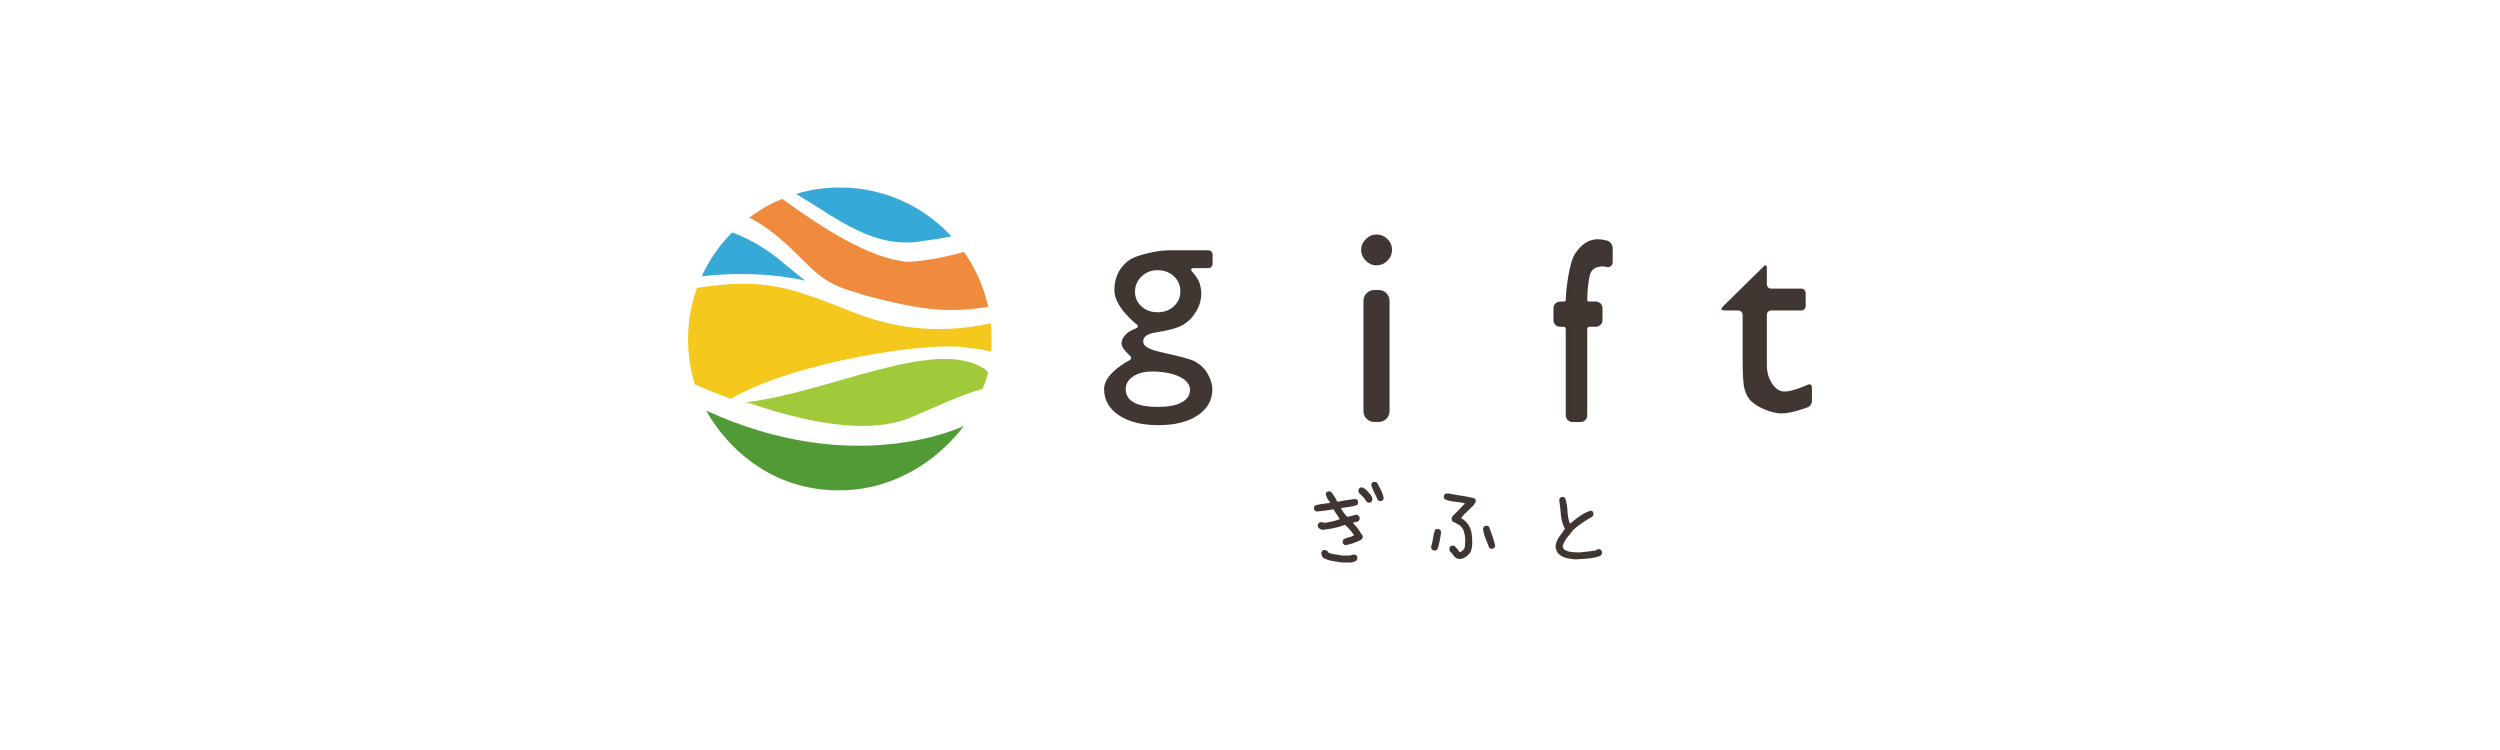 <?xml version="1.0" encoding="utf-8"?>
<!-- Generator: Adobe Illustrator 29.5.1, SVG Export Plug-In . SVG Version: 9.03 Build 0)  -->
<svg version="1.0" id="レイヤー_1" xmlns="http://www.w3.org/2000/svg" xmlns:xlink="http://www.w3.org/1999/xlink" x="0px"
	 y="0px" viewBox="0 0 200 60" style="enable-background:new 0 0 200 60;" xml:space="preserve">
<style type="text/css">
	.st0{fill:#A0CA39;}
	.st1{fill:#F4C81D;}
	.st2{fill:#36A9D8;}
	.st3{fill:#F08A3F;}
	.st4{fill:#509B35;}
	.st5{fill:#403631;}
	.st6{fill:#403632;}
</style>
<g>
	<g>
		<path class="st0" d="M59.711,32.171c6.486-0.729,15.16-5.266,19.063-2.651
			c0.092,0.054,0.24,0.229,0.274,0.301c-0.114,0.519-0.261,0.786-0.44,1.278
			c-1.719,0.51-3.556,1.353-5.673,2.269c-1.547,0.67-3.429,0.809-5.393,0.64
			c-0.608-0.052-1.223-0.134-1.839-0.238
			C63.616,33.414,61.522,32.796,59.711,32.171z"/>
		<path class="st1" d="M79.264,25.858c0.044,0.422,0.068,0.851,0.068,1.285
			c0,0.333-0.014,0.662-0.04,0.988c-0.684-0.156-1.304-0.263-1.811-0.298
			c-3.024-0.605-14.004,1.138-19.013,4.073c-0.699-0.255-1.139-0.43-1.7-0.652
			c-0.333-0.132-0.732-0.301-1.174-0.491c-0.357-1.143-0.549-2.359-0.549-3.62
			c0-1.444,0.252-2.828,0.715-4.112c5.362-0.823,7.345-0.09,12.421,1.916
			C71.775,26.401,75.464,26.702,79.264,25.858z"/>
		<path class="st2" d="M64.433,22.447c-0.524-0.108-1.043-0.203-1.558-0.279
			c-1.904-0.281-4.354-0.347-6.737-0.064c0.599-1.31,1.424-2.496,2.425-3.506
			c0.194,0.066,0.381,0.138,0.56,0.216c2.105,0.913,2.916,1.718,4.672,3.15
			c0.206,0.168,0.418,0.33,0.638,0.483H64.433z"/>
		<path class="st3" d="M77.112,20.144c0.919,1.301,1.589,2.79,1.94,4.399
			c-1.345,0.223-2.678,0.308-3.908,0.227c-1.91-0.126-3.929-0.612-5.965-1.143
			c-0.282-0.083-0.12-0.037-0.656-0.214c-1.804-0.519-2.635-0.968-3.968-2.289
			c-1.459-1.445-2.801-2.799-4.622-3.717c0.809-0.604,1.695-1.109,2.641-1.498
			c3.102,2.243,6.948,4.777,10.033,5.04c1.057-0.034,2.872-0.312,4.506-0.804
			H77.112z"/>
		<path class="st2" d="M67.189,15c3.528,0,6.705,1.505,8.923,3.908
			c-0.748,0.154-1.509,0.275-2.284,0.371c-3.933,0.715-6.887-1.858-10.15-3.764
			C64.789,15.18,65.968,15,67.189,15z"/>
		<path class="st4" d="M56.509,32.853c0,0,2.939,5.974,9.904,6.357
			s10.687-5.137,10.687-5.137S68.464,38.351,56.509,32.853z"/>
	</g>
	<g>
		<path class="st5" d="M107.625,43.62l-0.142-0.078c-0.062-0.066-0.083-0.152-0.064-0.256
			l0.064-0.142c0.128-0.071,0.261-0.121,0.398-0.149
			c0.137-0.028,0.277-0.083,0.42-0.164v-0.05
			c-0.095-0.142-0.199-0.277-0.313-0.405c-0.114-0.128-0.235-0.251-0.363-0.37
			h-0.085c-0.275,0.104-0.559,0.187-0.853,0.249
			c-0.294,0.062-0.593,0.107-0.896,0.135c-0.109-0.019-0.206-0.066-0.292-0.142
			c-0.066-0.066-0.092-0.152-0.078-0.256l0.078-0.149
			c0.076-0.057,0.166-0.081,0.27-0.071c0.081,0.043,0.173,0.059,0.277,0.05
			c0.19-0.033,0.375-0.071,0.557-0.114c0.183-0.043,0.367-0.097,0.552-0.164
			V41.48c-0.085-0.119-0.166-0.237-0.239-0.356
			c-0.073-0.119-0.149-0.242-0.23-0.37h-0.078
			c-0.209,0.033-0.417,0.065-0.626,0.096c-0.209,0.031-0.427,0.056-0.654,0.075
			l-0.142-0.071c-0.057-0.066-0.081-0.152-0.071-0.256l0.071-0.149
			c0.185-0.066,0.377-0.111,0.576-0.135c0.199-0.024,0.408-0.05,0.626-0.078
			v-0.064c-0.161-0.194-0.273-0.412-0.334-0.654l0.071-0.142
			c0.066-0.057,0.152-0.081,0.256-0.071l0.142,0.071
			c0.081,0.123,0.161,0.244,0.242,0.363s0.152,0.249,0.213,0.391h0.107
			c0.232-0.052,0.46-0.094,0.685-0.124c0.225-0.031,0.448-0.063,0.666-0.096
			l0.142,0.071c0.057,0.066,0.081,0.152,0.071,0.256l-0.071,0.156
			c-0.185,0.076-0.386,0.127-0.602,0.153c-0.216,0.026-0.439,0.058-0.671,0.096
			v0.085c0.133,0.218,0.287,0.422,0.462,0.612h0.078
			c0.232-0.062,0.46-0.119,0.683-0.171l0.171,0.1
			c0.062,0.066,0.088,0.152,0.078,0.256l-0.078,0.156
			c-0.123,0.066-0.265,0.104-0.427,0.114v0.078
			c0.133,0.137,0.251,0.277,0.358,0.42c0.107,0.142,0.204,0.294,0.289,0.455
			h0.036c0.052,0.066,0.073,0.149,0.064,0.249l-0.071,0.142h-0.036v0.036
			c-0.194,0.1-0.403,0.19-0.623,0.27
			C108.068,43.523,107.848,43.583,107.625,43.62z M107.341,45
			c-0.251-0.043-0.505-0.084-0.761-0.124s-0.495-0.124-0.718-0.252
			c-0.104-0.114-0.156-0.249-0.156-0.405l0.064-0.149
			c0.066-0.057,0.152-0.081,0.256-0.071l0.149,0.071l0.135,0.164
			c0.175,0.057,0.351,0.097,0.526,0.121c0.175,0.024,0.353,0.052,0.533,0.085
			h0.64c0.123-0.052,0.247-0.078,0.37-0.078l0.142,0.071
			c0.057,0.071,0.078,0.159,0.064,0.263l-0.064,0.142
			c-0.147,0.1-0.315,0.154-0.505,0.164H107.341z M109.467,40.207l-0.142-0.071
			c-0.076-0.128-0.164-0.249-0.263-0.363c-0.1-0.114-0.206-0.218-0.32-0.313
			c-0.057-0.066-0.081-0.152-0.071-0.256l0.071-0.142
			c0.066-0.057,0.152-0.081,0.256-0.071l0.256,0.156l0.085,0.085l0.114,0.128
			l0.114,0.128c0.142,0.133,0.218,0.299,0.228,0.498l-0.071,0.149
			C109.656,40.193,109.571,40.217,109.467,40.207z M110.37,40.086l-0.142-0.071
			c-0.085-0.209-0.183-0.412-0.289-0.612c-0.107-0.199-0.187-0.412-0.244-0.64
			l0.071-0.142c0.071-0.057,0.159-0.081,0.263-0.071l0.142,0.071
			c0.104,0.199,0.209,0.401,0.313,0.604s0.175,0.42,0.213,0.647l-0.071,0.142
			C110.56,40.072,110.474,40.096,110.37,40.086z"/>
		<path class="st5" d="M114.708,44.047l-0.142-0.078c-0.057-0.066-0.081-0.152-0.071-0.256
			c0.071-0.218,0.121-0.443,0.149-0.676c0.028-0.232,0.083-0.45,0.164-0.654
			c0.062-0.057,0.147-0.078,0.256-0.064l0.149,0.071
			c0.057,0.076,0.081,0.164,0.071,0.263c-0.047,0.223-0.088,0.447-0.121,0.672
			c-0.033,0.225-0.092,0.437-0.178,0.636
			C114.909,44.028,114.817,44.057,114.708,44.047z M116.755,44.73
			c-0.166-0.019-0.311-0.095-0.434-0.228l-0.206-0.292h-0.036
			c-0.095-0.09-0.137-0.206-0.128-0.348l0.071-0.142
			c0.066-0.057,0.154-0.081,0.263-0.071l0.135,0.071l0.036,0.071l0.043,0.036
			l0.128,0.135l0.121,0.192h0.092c0.133-0.066,0.239-0.164,0.32-0.292
			c0.028-0.119,0.045-0.239,0.05-0.363c0.005-0.123,0.007-0.249,0.007-0.377
			c-0.009-0.209-0.043-0.407-0.102-0.594c-0.059-0.187-0.168-0.352-0.325-0.494
			c-0.199-0.119-0.396-0.225-0.59-0.32c-0.057-0.076-0.081-0.164-0.071-0.263
			l0.085-0.171l0.576-0.576l0.405-0.441c-0.275-0.062-0.552-0.104-0.832-0.128
			c-0.28-0.024-0.543-0.09-0.789-0.199c-0.057-0.066-0.081-0.149-0.071-0.249
			l0.071-0.149c0.076-0.052,0.171-0.073,0.284-0.064
			c0.36,0.071,0.718,0.133,1.074,0.185s0.706,0.123,1.052,0.213
			c0.062,0.066,0.085,0.154,0.071,0.263l-0.1,0.185l-0.121,0.149l-0.626,0.612
			h-0.028l-0.292,0.37c0.161,0.085,0.306,0.199,0.434,0.341
			c0.204,0.228,0.334,0.488,0.389,0.782c0.055,0.294,0.076,0.6,0.066,0.917
			c0,0.147-0.017,0.288-0.05,0.423c-0.033,0.135-0.09,0.26-0.171,0.373h-0.028
			l-0.043,0.085l-0.092,0.05v0.036C117.215,44.611,117.002,44.701,116.755,44.73z
			 M119.337,43.912c-0.081-0.014-0.147-0.045-0.199-0.092
			c-0.095-0.256-0.194-0.508-0.299-0.757c-0.104-0.249-0.171-0.513-0.199-0.793
			l0.078-0.135c0.062-0.057,0.147-0.081,0.256-0.071l0.149,0.071
			c0.085,0.256,0.175,0.51,0.27,0.761s0.171,0.514,0.228,0.789l-0.071,0.135
			C119.484,43.867,119.413,43.898,119.337,43.912z"/>
		<path class="st5" d="M126.03,44.751c-0.256-0.019-0.503-0.057-0.74-0.114
			c-0.237-0.057-0.448-0.175-0.633-0.356c-0.142-0.185-0.213-0.396-0.213-0.633
			c0.047-0.256,0.145-0.491,0.294-0.704c0.149-0.213,0.301-0.424,0.453-0.633
			c-0.18-0.351-0.287-0.728-0.32-1.131s-0.078-0.806-0.135-1.209l0.071-0.142
			c0.066-0.057,0.152-0.081,0.256-0.071l0.142,0.071
			c0.114,0.322,0.178,0.665,0.192,1.028s0.078,0.705,0.192,1.028h0.028
			c0.256-0.218,0.519-0.422,0.789-0.612s0.557-0.332,0.86-0.427l0.142,0.071
			c0.057,0.066,0.081,0.152,0.071,0.256l-0.071,0.142
			c-0.265,0.152-0.526,0.313-0.782,0.484c-0.256,0.171-0.503,0.36-0.74,0.569
			c-0.18,0.218-0.356,0.436-0.526,0.654c-0.171,0.218-0.289,0.455-0.356,0.711
			l0.128,0.228c0.18,0.109,0.375,0.175,0.583,0.199
			c0.209,0.024,0.427,0.036,0.654,0.036c0.218-0.019,0.438-0.044,0.661-0.075
			c0.223-0.031,0.443-0.06,0.661-0.089v-0.028
			c0.066-0.057,0.152-0.081,0.256-0.071l0.142,0.071
			c0.057,0.081,0.081,0.173,0.071,0.277l-0.1,0.171
			c-0.313,0.123-0.642,0.199-0.988,0.228
			C126.73,44.708,126.381,44.732,126.03,44.751z"/>
	</g>
	<g>
		<path class="st6" d="M110.107,18.76c0.345,0,0.639,0.119,0.884,0.356
			c0.244,0.237,0.368,0.527,0.368,0.872c0,0.336-0.124,0.627-0.368,0.872
			c-0.244,0.244-0.539,0.367-0.884,0.367c-0.321,0-0.604-0.124-0.848-0.373
			c-0.244-0.249-0.367-0.537-0.367-0.866c0-0.321,0.122-0.607,0.367-0.856
			C109.503,18.885,109.786,18.76,110.107,18.76z M109.075,24.063
			c0-0.475,0.388-0.863,0.863-0.863h0.362c0.475,0,0.863,0.388,0.863,0.863v8.83
			c0,0.475-0.388,0.863-0.863,0.863h-0.362c-0.475,0-0.863-0.388-0.863-0.863
			V24.063z"/>
		<g>
			<path class="st6" d="M137.702,24.742c0-0.053,0.11-0.204,0.245-0.337l3.157-3.102
				c0.135-0.133,0.245-0.086,0.245,0.103v1.339c0,0.189,0.155,0.344,0.344,0.344
				h2.416c0.189,0,0.344,0.155,0.344,0.344v1.061c0,0.189-0.155,0.344-0.344,0.344
				h-2.416c-0.189,0-0.344,0.155-0.344,0.344v4.114c0,0.189,0.041,0.493,0.092,0.676
				c0,0,0.374,1.351,1.306,1.351c0.697,0,1.895-0.55,1.895-0.55
				c0.172-0.079,0.313,0.011,0.313,0.201v1.125c0,0.189-0.144,0.402-0.319,0.473
				c0,0-1.242,0.501-2.124,0.501c-0.889,0-1.922-0.605-1.922-0.605
				c-0.163-0.096-0.407-0.282-0.542-0.415c0,0-0.092-0.091-0.213-0.286
				c-0.121-0.196-0.223-0.452-0.303-0.768c-0.083-0.316-0.114-1.465-0.114-1.465
				c-0.005-0.189-0.009-0.499-0.009-0.688v-3.664c0-0.189-0.155-0.344-0.344-0.344
				h-1.019C137.857,24.838,137.702,24.795,137.702,24.742z"/>
		</g>
		<g>
			<path class="st6" d="M89.15,23.226c0-0.987,0.361-1.768,1.083-2.342
				c0.722-0.575,2.615-0.818,2.615-0.818c0.188-0.024,0.496-0.044,0.685-0.044
				h3.13c0.189,0,0.344,0.155,0.344,0.344v0.742c0,0.189-0.155,0.344-0.344,0.344
				H95.478c-0.189,0-0.242,0.117-0.118,0.259c0,0,0.388,0.446,0.53,0.748
				c0.141,0.302,0.212,0.648,0.212,1.038c0,0.484-0.137,0.959-0.413,1.425
				c-0.276,0.467-0.63,0.825-1.062,1.073c-0.434,0.248-1.144,0.447-2.131,0.594
				c-0.692,0.101-1.038,0.339-1.038,0.715c0,0.215,0.129,0.391,0.388,0.529
				c0.258,0.137,0.727,0.28,1.405,0.428c1.135,0.248,1.865,0.443,2.191,0.584
				c0.326,0.141,0.618,0.384,0.618,0.384c0.145,0.121,0.35,0.349,0.455,0.507
				c0,0,0.475,0.714,0.475,1.386c0,0.88-0.391,1.582-1.173,2.105
				c-0.783,0.524-1.829,0.786-3.138,0.786c-1.323,0-2.379-0.264-3.168-0.791
				c-0.789-0.527-1.184-1.234-1.184-2.12c0-1.256,2.02-2.273,2.02-2.273
				c0.169-0.085,0.189-0.255,0.045-0.378c0,0-0.665-0.566-0.665-0.956
				c0-0.296,0.133-0.564,0.398-0.806c0.265-0.242,0.75-0.417,0.75-0.417
				c0.178-0.064,0.201-0.212,0.051-0.327
				C90.923,25.947,89.15,24.576,89.15,23.226z M92.162,29.723
				c-0.618,0-1.123,0.131-1.516,0.393c-0.392,0.262-0.589,0.598-0.589,1.007
				c0,0.953,0.86,1.43,2.579,1.43c0.812,0,1.442-0.119,1.889-0.358
				c0.446-0.238,0.67-0.575,0.67-1.012c0-0.43-0.282-0.781-0.846-1.052
				C93.784,29.859,93.055,29.723,92.162,29.723z M92.595,21.614
				c-0.497,0-0.92,0.168-1.269,0.504c-0.349,0.336-0.524,0.739-0.524,1.209
				c0,0.477,0.171,0.871,0.514,1.184c0.343,0.312,0.776,0.468,1.3,0.468
				c0.517,0,0.949-0.159,1.294-0.479c0.346-0.319,0.519-0.716,0.519-1.193
				c0-0.484-0.175-0.886-0.524-1.209C93.556,21.775,93.119,21.614,92.595,21.614z"/>
		</g>
		<g>
			<g>
				<path class="st6" d="M125.099,24.308c0.189,0,0.344-0.125,0.344-0.277
					c0-0.152,0.014-0.431,0.031-0.62c0,0,0.203-2.26,0.672-2.992
					c0.468-0.732,1.03-1.098,1.684-1.098c0.283,0,0.671,0.098,0.671,0.098
					c0.184,0.046,0.334,0.239,0.334,0.428v1.105c0,0.189-0.145,0.289-0.322,0.222
					c0,0-0.105-0.04-0.303-0.04c-0.53,0-0.898,0.191-1.104,0.574
					c-0.206,0.383-0.288,1.702-0.288,1.702c-0.012,0.189-0.021,0.468-0.021,0.62
					c0,0.152,0.155,0.277,0.344,0.277h0.531c0.189,0,0.344,0.155,0.344,0.344v0.964
					c0,0.189-0.155,0.344-0.344,0.344h-0.531c-0.189,0-0.344,0.155-0.344,0.344v6.928
					c0,0.189-0.155,0.344-0.344,0.344h-0.665c-0.189,0-0.344-0.155-0.344-0.344
					v-6.928c0-0.189-0.155-0.344-0.344-0.344h-0.294
					c-0.189,0-0.344-0.155-0.344-0.344v-0.964c0-0.189,0.155-0.344,0.344-0.344
					H125.099z"/>
				<path class="st5" d="M126.452,33.758h-0.665c-0.29,0-0.526-0.236-0.526-0.526V26.304
					c0-0.089-0.073-0.162-0.162-0.162h-0.294c-0.29,0-0.526-0.236-0.526-0.526
					v-0.964c0-0.29,0.236-0.526,0.526-0.526h0.294
					c0.099,0,0.162-0.056,0.162-0.095c0-0.157,0.014-0.443,0.031-0.636
					c0.008-0.094,0.213-2.313,0.7-3.074c0.502-0.784,1.12-1.182,1.838-1.182
					c0.302,0,0.699,0.099,0.715,0.103c0.264,0.066,0.471,0.331,0.471,0.604v1.105
					c0,0.151-0.063,0.281-0.173,0.357c-0.112,0.076-0.255,0.088-0.395,0.036l0,0
					c0,0-0.084-0.028-0.239-0.028c-0.462,0-0.771,0.156-0.943,0.478
					c-0.154,0.285-0.244,1.271-0.266,1.627c-0.012,0.185-0.021,0.459-0.021,0.609
					c0,0.039,0.063,0.095,0.162,0.095h0.532c0.29,0,0.526,0.236,0.526,0.526v0.964
					c0,0.29-0.236,0.526-0.526,0.526h-0.532c-0.089,0-0.162,0.073-0.162,0.162
					v6.927C126.979,33.522,126.743,33.758,126.452,33.758z M124.805,24.49
					c-0.089,0-0.162,0.073-0.162,0.162v0.964c0,0.089,0.073,0.162,0.162,0.162h0.294
					c0.29,0,0.526,0.236,0.526,0.526v6.927c0,0.089,0.073,0.162,0.162,0.162h0.665
					c0.089,0,0.162-0.073,0.162-0.162V26.304c0-0.29,0.236-0.526,0.526-0.526h0.532
					c0.089,0,0.162-0.073,0.162-0.162v-0.964c0-0.089-0.073-0.162-0.162-0.162h-0.532
					c-0.29,0-0.526-0.206-0.526-0.459c0-0.156,0.009-0.44,0.021-0.632
					c0.009-0.139,0.09-1.371,0.309-1.777c0.238-0.444,0.664-0.67,1.264-0.67
					c0.225,0,0.354,0.046,0.368,0.052c0.03,0.012,0.052,0.011,0.059,0.005
					c0.008-0.005,0.017-0.026,0.017-0.058v-1.105c0-0.106-0.094-0.226-0.196-0.251
					c-0.004-0.001-0.371-0.092-0.627-0.092c-0.594,0-1.094,0.332-1.531,1.014
					c-0.44,0.686-0.642,2.888-0.644,2.91c-0.017,0.183-0.03,0.455-0.03,0.603
					c0,0.253-0.236,0.459-0.526,0.459H124.805z"/>
			</g>
		</g>
	</g>
</g>
</svg>
